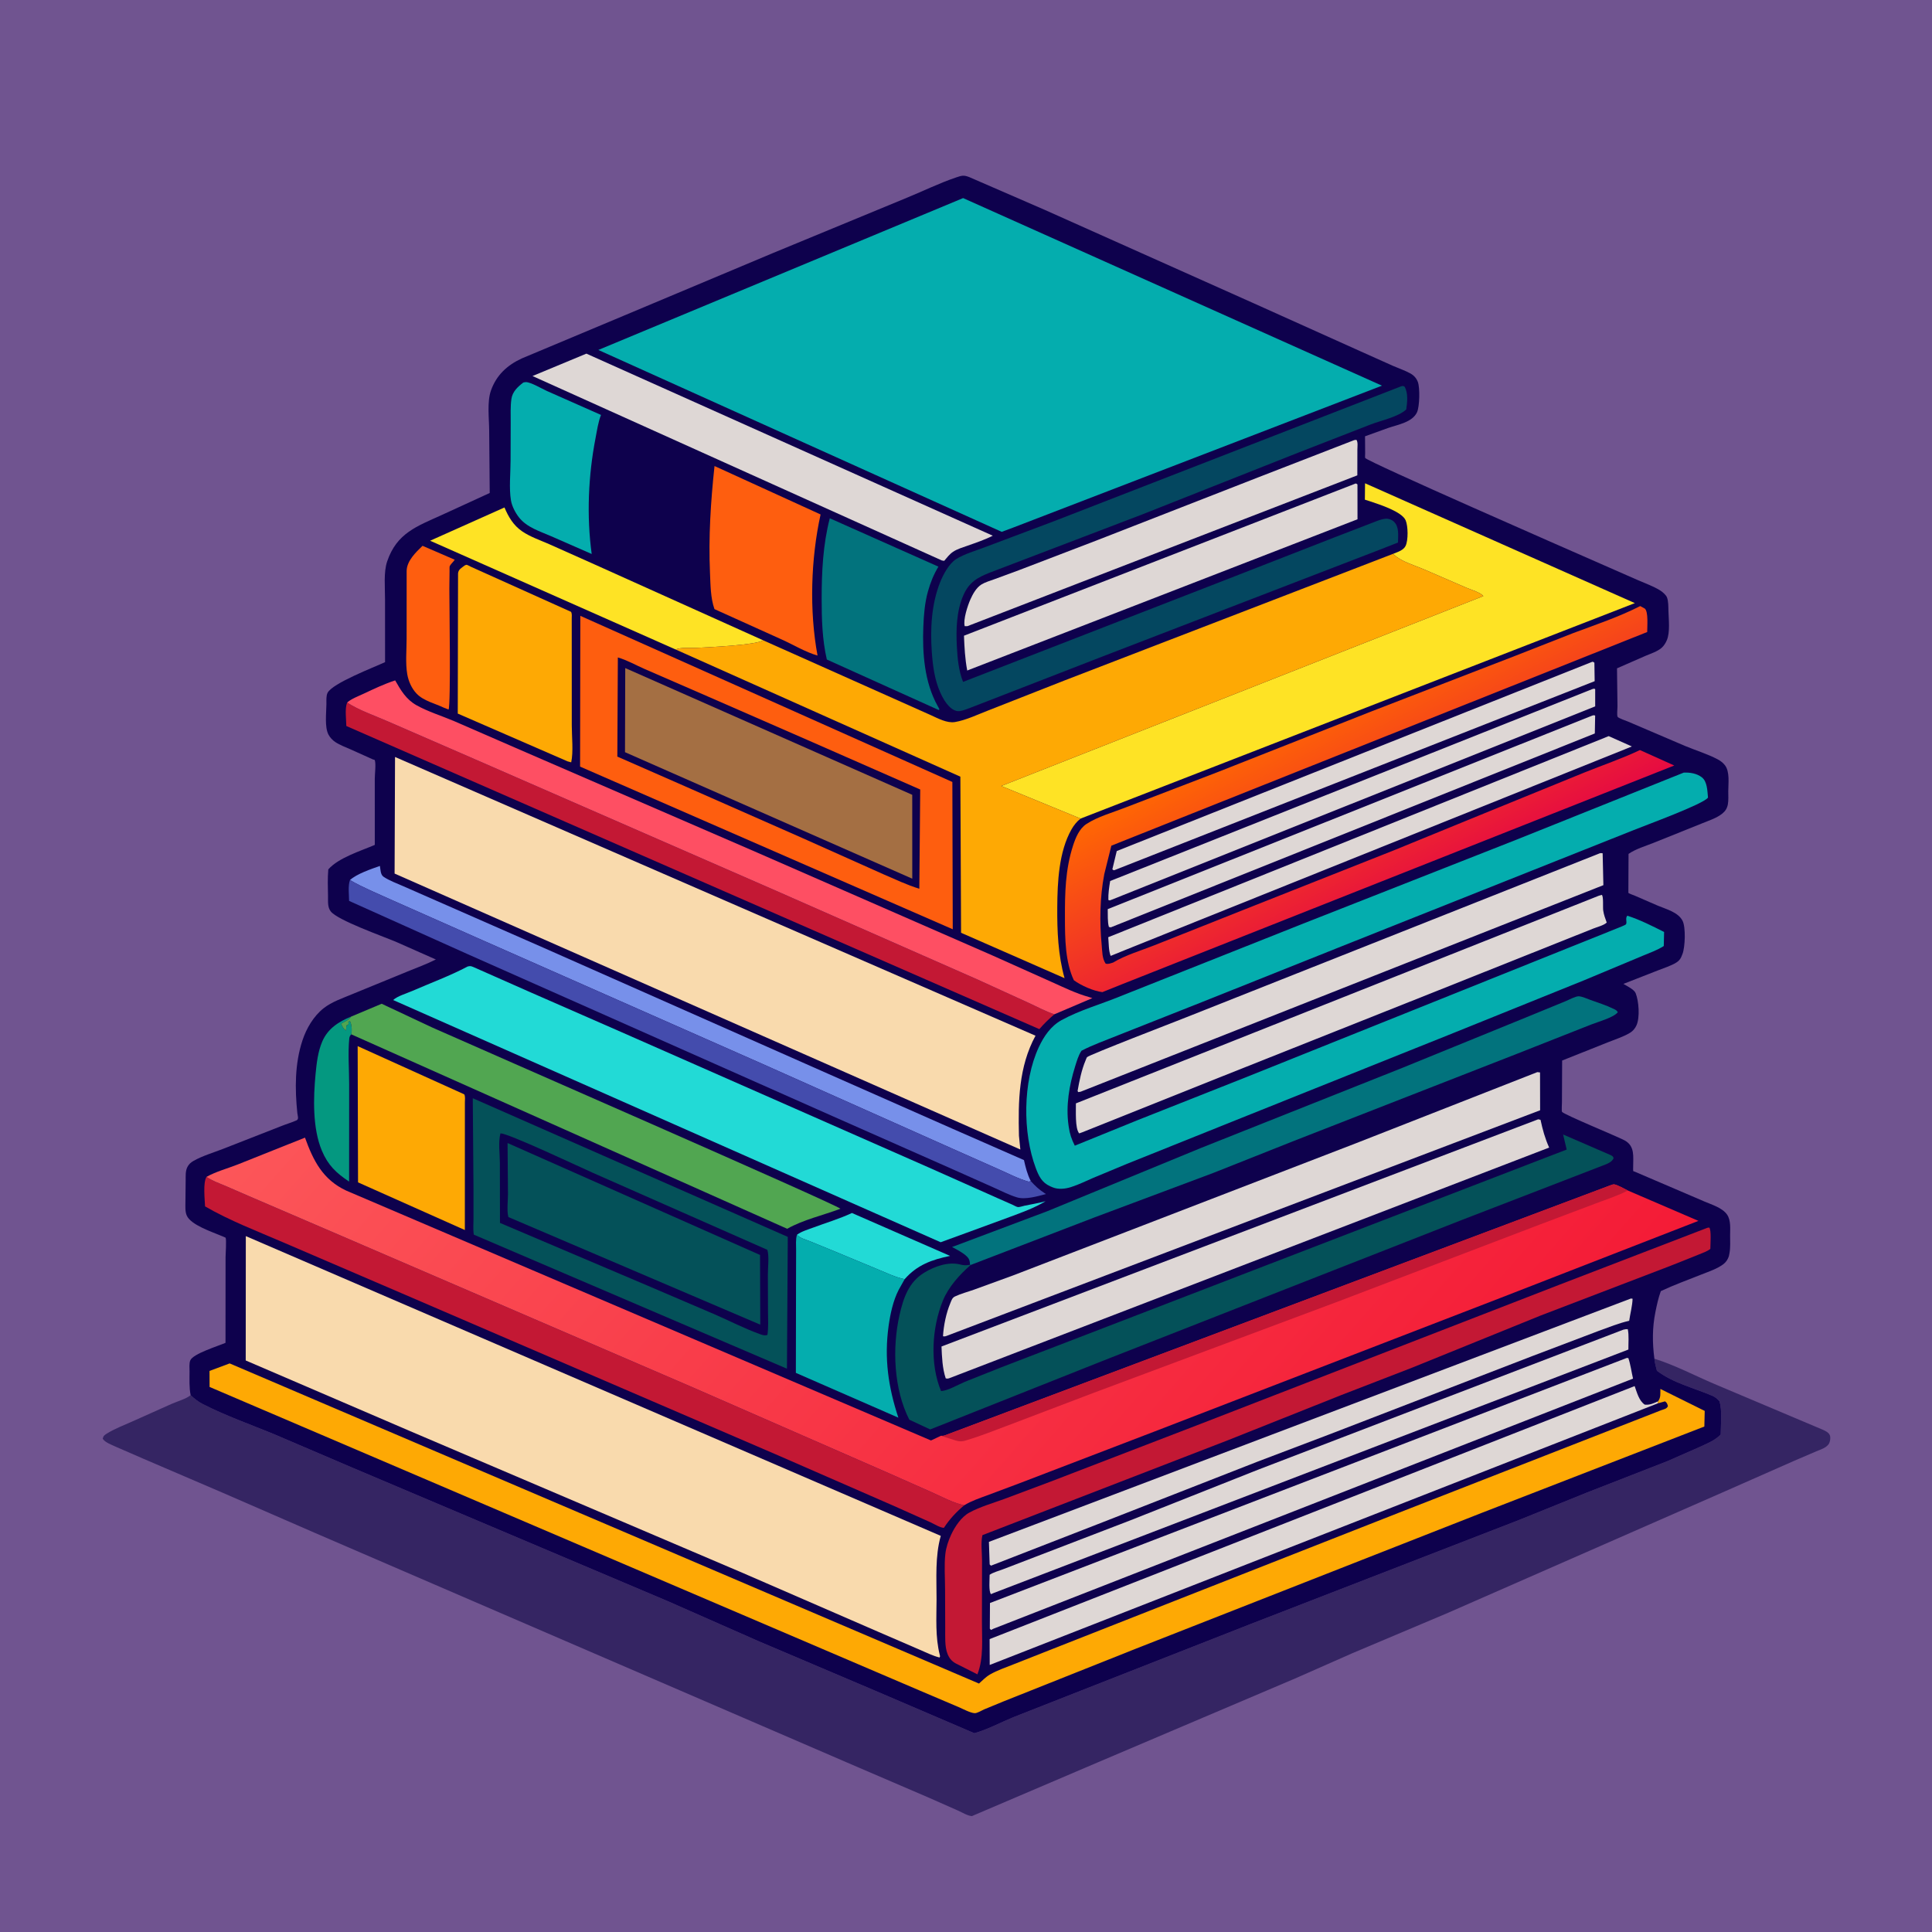 <svg version="1.1" xmlns="http://www.w3.org/2000/svg" style="display: block;" viewBox="0 0 2048 2048" width="1024" height="1024">
<defs>
	<linearGradient id="Gradient1" gradientUnits="userSpaceOnUse" x1="1393.13" y1="748.474" x2="1498.04" y2="952.413">
		<stop class="stop0" offset="0" stop-opacity="1" stop-color="rgb(255,103,3)"/>
		<stop class="stop1" offset="1" stop-opacity="1" stop-color="rgb(230,11,66)"/>
	</linearGradient>
	<linearGradient id="Gradient2" gradientUnits="userSpaceOnUse" x1="1462.22" y1="1670.42" x2="554.776" y2="870.584">
		<stop class="stop0" offset="0" stop-opacity="1" stop-color="rgb(244,27,54)"/>
		<stop class="stop1" offset="1" stop-opacity="1" stop-color="rgb(252,86,89)"/>
	</linearGradient>
</defs>
<path transform="translate(0,0)" fill="rgb(112,84,144)" d="M -0 -0 L 2048 0 L 2048 2048 L -0 2048 L -0 -0 z"/>
<path transform="translate(0,0)" fill="rgb(53,37,99)" d="M 1753.73 1440.31 C 1775.22 1446.93 1796.63 1458.27 1817.4 1467.08 L 1931.92 1515.43 C 1934.69 1516.67 1938.67 1518.47 1939.77 1521.61 C 1940.73 1524.35 1939.91 1528.92 1938.22 1531.17 C 1935.35 1534.98 1929.6 1536.68 1925.35 1538.46 L 1901.83 1548.56 L 1826 1582 L 1535.08 1709.61 L 1433.28 1752.6 L 1372.82 1779.28 L 1162.8 1868.56 L 1030.2 1925.16 C 1025.47 1924.71 1020.02 1921.31 1015.65 1919.35 L 983.854 1905.29 L 910.441 1873.76 L 334.105 1625.06 L 235.851 1582.29 L 152.017 1546.34 L 122.064 1533.3 C 118.207 1531.52 112.301 1529.29 109.576 1526.05 L 108.881 1525 C 109.693 1521.9 110.799 1521.18 113.51 1519.5 C 121.812 1514.37 131.755 1510.62 140.666 1506.63 L 182.017 1488.13 C 187.588 1485.69 197.676 1482.73 202.083 1478.92 C 206.136 1482.74 209.974 1485.8 214.962 1488.36 C 238.721 1500.55 265.096 1509.85 289.826 1520.02 L 374.75 1556.32 L 707.818 1697.3 L 804.342 1739.85 L 927.821 1792.29 L 1032.82 1837.28 C 1046.61 1833.5 1060.63 1825.88 1073.94 1820.42 L 1134.78 1796.5 L 1325.6 1721.58 L 1610.37 1611.22 L 1682.67 1581.99 L 1767.5 1548.9 L 1801.5 1533.95 C 1809.79 1530.07 1817.47 1527.25 1824.04 1520.68 C 1824.07 1510.2 1825.74 1495.31 1822.78 1485.5 C 1820.29 1482.56 1818.27 1480.92 1814.71 1479.4 C 1795.03 1471 1773.74 1466.17 1756.41 1453.03 C 1755.33 1449.09 1754.32 1445.29 1753.83 1441.23 L 1753.73 1440.31 z"/>
<path transform="translate(0,0)" fill="rgb(14,1,77)" d="M 202.083 1478.92 C 200.43 1470.8 200.943 1462 200.929 1453.74 C 200.924 1450.19 200.375 1445.35 201.709 1442.07 C 204.582 1434.99 231.732 1426.68 239.044 1423.46 L 239.109 1332.63 C 239.111 1329.75 240.218 1313.69 239.124 1311.98 C 238.974 1311.75 234.732 1310.12 234.186 1309.88 C 224.551 1305.74 202.238 1298.49 197.939 1288.44 C 196.12 1284.19 196.543 1279.06 196.558 1274.53 L 196.811 1251.71 C 196.899 1246.92 196.388 1241.7 198.541 1237.29 C 200.079 1234.13 202.282 1232.2 205.301 1230.5 C 214.605 1225.26 226.023 1221.87 236 1218.03 L 298.394 1193.61 C 303.571 1191.51 309.194 1189.93 314.246 1187.66 C 317.114 1186.38 315.491 1182.81 315.198 1179.97 C 312.546 1154.28 312.427 1127.57 320.636 1102.8 C 324.839 1090.11 332.337 1077.29 342.917 1068.88 C 351.816 1061.8 363.507 1058.05 373.863 1053.65 L 431.807 1029.9 C 441.895 1025.77 452.31 1022.02 462.028 1017.08 L 419.128 998.101 C 405.282 992.305 358.205 975.597 350.679 966.225 C 347.009 961.653 347.833 955.473 347.71 949.925 C 347.5 940.48 347.206 930.999 348.01 921.575 C 358.986 909.178 382.083 902.173 397.296 895.622 L 397.283 825.35 C 397.285 820.736 398.7 809.886 397.292 805.862 C 397.064 805.21 396.021 805.326 395.387 805.054 L 371.767 794.426 C 366.402 792.052 360.388 789.884 355.5 786.649 C 352.503 784.665 349.803 781.816 348.145 778.613 C 344.007 770.622 345.912 755.659 346.014 746.39 C 346.052 742.885 345.625 737.696 347.222 734.472 C 352.289 724.245 396.701 707.247 408.184 701.902 L 408.145 635.144 C 408.199 622.917 406.5 606.615 410.412 595.111 C 420.679 564.919 441.94 557.911 468.786 545.686 L 519.126 522.583 L 518.55 456.242 C 518.46 443.538 516.208 425.918 520.407 414.04 C 526.232 397.565 537.704 387.052 553.253 379.886 L 660.502 334.951 L 819.5 268.188 L 959.066 210.558 C 977.177 203.225 995.289 194.222 1013.76 188.01 C 1019.41 186.11 1021.49 185.454 1027.26 187.644 L 1107.65 222.553 L 1329.66 321.798 L 1442.79 372.673 L 1476.72 387.871 C 1482.71 390.488 1489.3 392.671 1495 395.825 C 1498.73 397.89 1501.44 400.838 1502.97 404.857 C 1505.33 411.052 1504.88 431.062 1502.08 437.065 C 1497.14 447.657 1481.64 450.152 1471.65 453.617 L 1446.99 462.49 L 1447.11 480.417 C 1447.12 481.097 1446.87 484.985 1447.15 485.437 C 1449.59 489.484 1666.13 584.191 1691.11 595.161 L 1736.04 614.888 C 1743.79 618.3 1752.39 621.308 1759.59 625.723 C 1762.04 627.22 1766.03 630.527 1767.08 633.3 C 1768.63 637.405 1768.5 643.077 1768.61 647.465 C 1768.85 656.539 1770.48 670.093 1766.98 678.5 C 1765.77 681.409 1763.83 684.59 1761.44 686.685 C 1756.83 690.72 1749.73 692.915 1744.14 695.296 L 1714.09 708.453 L 1714.6 748.853 C 1714.62 751.622 1713.84 757.572 1714.69 759.772 C 1715.24 761.215 1724.3 764.257 1726 764.994 L 1786.55 790.873 C 1797.81 795.532 1810.27 799.325 1820.97 805.012 C 1823.84 806.539 1826.57 808.638 1828.55 811.24 C 1833.82 818.176 1832.05 830.463 1832.03 838.89 C 1832.02 843.317 1832.41 848.309 1831.6 852.666 C 1830.84 856.786 1828.93 859.851 1825.67 862.465 C 1819.7 867.266 1811.45 869.821 1804.43 872.736 L 1752.87 893.442 C 1744.2 896.918 1734.04 899.843 1726.33 905.157 L 1726.15 943.639 C 1726.15 943.766 1726.16 946.48 1726.16 946.48 C 1726.73 947.22 1732.26 949.149 1733.36 949.63 L 1757.32 960.022 C 1766.24 963.789 1778.92 966.903 1783.59 976.1 C 1787.1 983.014 1786.32 1003.83 1783.52 1011.21 L 1782.99 1012.5 L 1781.99 1014.9 C 1780.88 1017.14 1779.22 1018.93 1777.1 1020.25 C 1771.29 1023.89 1763.65 1026.18 1757.29 1028.73 L 1720.87 1042.98 C 1724.55 1045.17 1732.27 1048.87 1733.86 1052.81 C 1737.22 1061.16 1738.53 1078.46 1734.75 1086.89 C 1733.3 1090.13 1731.08 1092.8 1728.06 1094.69 C 1721.03 1099.05 1711.98 1101.83 1704.28 1104.95 L 1655.93 1124.21 L 1655.73 1168.43 C 1655.73 1169.87 1655.25 1177.71 1655.79 1178.58 C 1657.53 1181.41 1714.94 1204.93 1722 1208.77 C 1733.3 1214.91 1731.16 1225.87 1731.23 1236.89 C 1731.24 1237.44 1731.12 1241.04 1731.25 1241.26 C 1731.5 1241.71 1732.18 1241.69 1732.65 1241.9 L 1806.75 1273.64 C 1814.58 1277.03 1825.71 1280.23 1830.77 1287.54 C 1835.03 1293.68 1833.96 1302.89 1833.99 1309.97 C 1834.01 1315.97 1834.4 1322.34 1833.35 1328.27 L 1833.1 1329.5 L 1832.68 1331.62 C 1831.69 1334.78 1829.8 1337.74 1827.19 1339.8 C 1820.71 1344.92 1811.13 1348.02 1803.52 1351.05 C 1789.17 1356.77 1774.54 1362.04 1760.55 1368.63 C 1757.88 1375.97 1756.29 1383.38 1754.77 1391 C 1751.45 1407.58 1751.51 1423.63 1753.73 1440.31 L 1753.83 1441.23 C 1754.32 1445.29 1755.33 1449.09 1756.41 1453.03 C 1773.74 1466.17 1795.03 1471 1814.71 1479.4 C 1818.27 1480.92 1820.29 1482.56 1822.78 1485.5 C 1825.74 1495.31 1824.07 1510.2 1824.04 1520.68 C 1817.47 1527.25 1809.79 1530.07 1801.5 1533.95 L 1767.5 1548.9 L 1682.67 1581.99 L 1610.37 1611.22 L 1325.6 1721.58 L 1134.78 1796.5 L 1073.94 1820.42 C 1060.63 1825.88 1046.61 1833.5 1032.82 1837.28 L 927.821 1792.29 L 804.342 1739.85 L 707.818 1697.3 L 374.75 1556.32 L 289.826 1520.02 C 265.096 1509.85 238.721 1500.55 214.962 1488.36 C 209.974 1485.8 206.136 1482.74 202.083 1478.92 z"/>
<path transform="translate(0,0)" fill="rgb(4,152,128)" d="M 372.348 1096.44 C 371.062 1097.84 370.442 1098.87 370.252 1100.8 C 368.711 1116.51 370.122 1133.58 370.128 1149.45 L 370.076 1252.54 C 356.363 1243.39 347.755 1235.28 341.238 1219.84 C 331.171 1195.99 332.1 1163.56 334.543 1138.27 C 335.648 1126.84 337.01 1114.78 341.575 1104.13 C 347.516 1090.26 358.973 1083.04 372.255 1077.61 C 369.21 1081.83 365.954 1082.51 361.675 1085.2 C 363.049 1088.43 363.945 1090.34 366.75 1092.51 L 367.25 1087.01 L 369.25 1086.01 C 369.662 1084.35 369.543 1085.34 369.25 1083.01 L 371 1082.51 C 372.945 1085.93 373.238 1092.59 372.348 1096.44 z"/>
<path transform="translate(0,0)" fill="rgb(34,218,214)" d="M 844.799 1308.92 C 849.583 1305.32 856.182 1303.49 861.751 1301.39 C 875.509 1296.21 889.786 1292.09 903.089 1285.81 L 1007.14 1331.31 C 987.972 1335.23 972.152 1340.86 958.965 1355.99 C 949.223 1354.01 939.467 1349.21 930.273 1345.45 L 882.078 1325.43 L 857.796 1315.5 C 852.992 1313.64 848.58 1312.63 844.799 1308.92 z"/>
<path transform="translate(0,0)" fill="rgb(254,94,15)" d="M 447.905 578.592 L 482.05 593.342 C 480.624 595.572 477.837 597.857 476.756 600.054 C 476.358 600.861 476.582 604.313 476.547 605.283 L 476.326 624.243 C 476.321 637.86 478.006 747.96 475.5 752.1 L 470.664 750.245 C 461.191 745.661 449.117 743.092 441.665 735.331 C 436.428 729.876 433.026 722.224 431.732 714.828 C 429.66 702.993 431.058 688.802 431.033 676.739 L 431.069 605 C 431.339 594.453 440.848 585.386 447.905 578.592 z"/>
<path transform="translate(0,0)" fill="rgb(222,215,213)" d="M 1687.99 758.5 C 1689.96 758.079 1688.98 758.073 1690.93 758.5 L 1690.58 777.496 L 1177.5 983.038 L 1175.48 982.634 C 1173.89 977.101 1174.44 969.535 1174.24 963.726 L 1687.99 758.5 z"/>
<path transform="translate(0,0)" fill="rgb(222,215,213)" d="M 1687.86 730.5 C 1689.39 730.104 1689.49 729.741 1690.96 730.5 L 1690.96 748.8 L 1177.5 954.085 C 1175.91 954.624 1176.77 954.569 1174.91 954 C 1174.73 947.109 1175.7 940.693 1176.82 933.909 L 1687.86 730.5 z"/>
<path transform="translate(0,0)" fill="rgb(222,215,213)" d="M 1687.96 701.5 C 1689.36 701.708 1688.6 701.462 1690.12 702.5 L 1690.41 722.075 L 1181.1 922.5 C 1179.78 922.244 1180.46 922.511 1179.14 921.5 L 1183.8 902.145 L 1687.96 701.5 z"/>
<path transform="translate(0,0)" fill="rgb(222,215,213)" d="M 1705.27 780.32 L 1729.87 791.282 L 1192.75 1007.03 L 1177.36 1013.29 C 1175.13 1008.11 1175.35 999.242 1174.78 993.483 L 1705.27 780.32 z"/>
<path transform="translate(0,0)" fill="rgb(4,173,174)" d="M 554.726 405.5 C 555.656 405.345 556.572 405.014 557.514 405.035 C 562.8 405.153 574.5 412.071 579.625 414.402 L 637.087 439.842 C 634.119 447.243 632.834 456.507 631.307 464.383 C 623.585 504.232 621.737 547.011 627.223 587.244 L 584.416 568.489 C 572.411 563.236 558.544 559.157 550.168 548.5 C 546.314 543.597 542.688 536.623 541.653 530.516 C 539.463 517.597 541.222 501.462 541.241 488.24 L 541.366 448.053 C 541.405 439.799 540.949 431.093 542.112 422.922 C 543.215 415.175 548.842 410.007 554.726 405.5 z"/>
<path transform="translate(0,0)" fill="rgb(119,144,234)" d="M 370.988 932.913 C 378.195 926.281 393.354 921.236 402.693 917.924 C 403.397 921.726 403.242 927.167 406.592 929.415 C 412.672 933.494 420.344 936.278 427.023 939.216 L 461.986 954.56 L 576.176 1004.68 L 878.614 1138.6 L 1009.04 1196.22 L 1085.45 1229.75 C 1087.21 1237.52 1088.98 1244.85 1092.69 1251.99 L 1090.5 1252.66 C 1079.76 1249.62 1069.39 1244.24 1059.2 1239.7 L 1009.26 1217.5 L 808.057 1127.72 L 511.054 996.484 L 414.141 953.531 C 399.682 946.899 384.761 940.92 370.988 932.913 z"/>
<path transform="translate(0,0)" fill="rgb(4,173,174)" d="M 958.965 1355.99 L 952.635 1367.29 C 946.701 1378.87 943.682 1393.01 941.923 1405.82 C 937.243 1439.88 941.575 1470.35 952.308 1502.79 L 843.647 1455.31 L 843.826 1358.56 L 843.919 1325.13 C 843.941 1319.85 843.295 1313.99 844.799 1308.92 C 848.58 1312.63 852.992 1313.64 857.796 1315.5 L 882.078 1325.43 L 930.273 1345.45 C 939.467 1349.21 949.223 1354.01 958.965 1355.99 z"/>
<path transform="translate(0,0)" fill="rgb(254,227,37)" d="M 716.199 688.479 L 455.938 573.186 L 534.759 537.939 C 539.044 548.048 544.194 556.858 553.461 563.217 C 562.02 569.091 572.654 572.642 582.144 576.835 L 630.085 598.241 L 808.948 678.722 C 801.571 683.881 750.677 686.131 737.892 686.786 C 731.491 687.115 721.875 685.958 716.199 688.479 z"/>
<path transform="translate(0,0)" fill="rgb(222,215,213)" d="M 1720.84 1409.5 C 1722.58 1409.03 1723.73 1408.96 1725.5 1408.95 C 1726.93 1415.4 1726.07 1423.89 1726.16 1430.58 L 1053.5 1688.59 L 1050.5 1689.85 C 1047.9 1687.24 1049.09 1673.68 1049.07 1669.32 C 1053.12 1666.64 1058.66 1665.26 1063.21 1663.5 L 1096.73 1650.64 L 1198.68 1611.45 L 1333.15 1558.12 L 1491.18 1497.49 L 1720.84 1409.5 z"/>
<path transform="translate(0,0)" fill="rgb(222,215,213)" d="M 1435.61 466.5 L 1437.82 466.248 C 1439.69 468.435 1438.88 473.649 1438.88 476.675 L 1438.83 503.884 L 1025.5 663.763 L 1022.64 663.799 C 1020.77 657.075 1025.75 642.008 1028.64 635.47 C 1031.13 629.83 1034.99 622.853 1040.42 619.543 C 1044.41 617.107 1049.61 615.64 1054 614.032 L 1079.85 604.524 L 1163.52 572.469 L 1334.72 505.638 L 1435.61 466.5 z"/>
<path transform="translate(0,0)" fill="rgb(222,215,213)" d="M 1437.13 512.5 C 1438.1 512.776 1437.44 512.544 1438.97 513.5 L 1439.01 550.446 L 1025.31 710.767 C 1022.96 698.506 1022.35 686.329 1021.85 673.875 L 1437.13 512.5 z"/>
<path transform="translate(0,0)" fill="rgb(68,76,173)" d="M 370.988 932.913 C 384.761 940.92 399.682 946.899 414.141 953.531 L 511.054 996.484 L 808.057 1127.72 L 1009.26 1217.5 L 1059.2 1239.7 C 1069.39 1244.24 1079.76 1249.62 1090.5 1252.66 L 1092.69 1251.99 C 1097.23 1257.09 1101.44 1261 1107.19 1264.72 L 1108.77 1265.74 C 1099.98 1268.07 1086.92 1271.9 1078.09 1269.27 C 1069.87 1266.81 1061.67 1262.56 1053.82 1259.06 L 1012.78 1240.75 L 882.417 1183.09 L 495.778 1011.46 L 370.065 954.993 C 369.983 948.389 368.739 939.03 370.988 932.913 z"/>
<path transform="translate(0,0)" fill="rgb(254,169,4)" d="M 379.138 1108.94 L 492.107 1160.04 C 493.387 1162.32 492.798 1165.66 492.798 1168.29 L 492.795 1191.98 L 492.761 1303.88 L 379.544 1253.37 L 379.138 1108.94 z"/>
<path transform="translate(0,0)" fill="rgb(222,215,213)" d="M 1728.78 1376.5 L 1730.6 1376.69 C 1730.43 1384.18 1728.05 1392.57 1727.01 1400.1 C 1715.96 1402.57 1705.48 1406.94 1694.84 1410.74 L 1624.14 1437.56 L 1409.21 1520.5 L 1333.21 1549.34 L 1162.45 1616.15 L 1050.5 1659.69 L 1049.1 1658.39 L 1048.29 1634.45 L 1728.78 1376.5 z"/>
<path transform="translate(0,0)" fill="rgb(2,115,125)" d="M 879.599 549.391 L 994.769 600.657 C 989.69 609.052 986.352 617.404 983.701 626.796 C 980.3 638.847 979.267 651.745 978.773 664.21 C 977.649 692.523 979.928 723.347 994.04 748.512 L 994.676 749.628 L 995.863 752 L 995.027 752.632 L 876.482 699.124 C 871.626 678.246 870.989 656.265 870.986 634.914 C 870.982 606.182 872.382 577.317 879.599 549.391 z"/>
<path transform="translate(0,0)" fill="rgb(254,94,15)" d="M 757.416 494.015 L 869.857 545.348 C 859.499 592.212 857.808 647.574 866.616 694.905 C 854.096 691.377 840.876 683.398 828.859 677.979 L 757.376 645.697 C 753.157 633.865 753.192 619.909 752.636 607.5 C 750.931 569.457 753.395 531.824 757.416 494.015 z"/>
<path transform="translate(0,0)" fill="rgb(222,215,213)" d="M 1724.37 1439.5 L 1726.11 1439.59 C 1728.45 1446.45 1729.42 1454.28 1731.08 1461.39 L 1053.23 1726.46 L 1050.5 1727.81 L 1049.25 1726.5 L 1049.41 1699.26 L 1724.37 1439.5 z"/>
<path transform="translate(0,0)" fill="rgb(222,215,213)" d="M 1757.22 1487.66 L 1049.15 1764.91 L 1049.05 1737.51 L 1732.79 1469.31 C 1735.18 1475.9 1737.37 1484.94 1743.5 1488.97 C 1749.16 1489.51 1752.45 1487.65 1757.6 1485.48 L 1757.22 1487.66 z"/>
<path transform="translate(0,0)" fill="rgb(222,215,213)" d="M 1694.85 949.5 L 1698.01 948.599 C 1699.96 950.403 1698.97 961.603 1699.47 965.158 C 1700.09 969.58 1701.68 973.793 1703.2 977.969 C 1699.95 981.016 1693.02 982.666 1688.79 984.369 L 1650.66 999.574 L 1514.97 1053.7 L 1291.16 1142.73 L 1147.5 1200.19 L 1144 1201.44 C 1139.41 1196.26 1140.64 1176.89 1140.5 1169.63 L 1694.85 949.5 z"/>
<path transform="translate(0,0)" fill="rgb(195,24,52)" d="M 367.978 744.697 C 380.599 752.966 397.253 758.589 411.161 764.715 L 506 805.959 L 822 943.97 L 1036.64 1038.52 L 1090.95 1063.32 C 1099.59 1067.29 1108.68 1072.23 1117.66 1075.2 C 1111.88 1080.15 1106.72 1085.17 1101.73 1090.92 L 367.129 769.594 C 367.031 762.471 365.379 751.205 367.978 744.697 z"/>
<path transform="translate(0,0)" fill="rgb(222,215,213)" d="M 1695.9 904.5 C 1697.63 904.232 1696.64 904.294 1698.87 904.5 L 1699.65 938.303 L 1145.5 1157.27 L 1142.98 1157.66 L 1142.28 1156.5 C 1144.26 1145.4 1146.41 1134.39 1150.81 1123.95 C 1151.06 1123.37 1151.91 1120.98 1152.25 1120.65 C 1154.88 1118.04 1245.59 1083.07 1258.08 1078.13 L 1695.9 904.5 z"/>
<path transform="translate(0,0)" fill="rgb(254,169,4)" d="M 492.462 599.5 C 493.161 599.239 493.814 598.727 494.56 598.718 C 495.393 598.708 498.514 600.5 499.368 600.885 L 514.918 607.879 L 605.323 648.56 C 606.527 650.741 606.058 653.258 606.06 655.732 L 606.076 677.133 L 606.112 769.117 C 606.111 781.021 607.946 796.719 605.5 808.11 L 601.636 807.065 L 485.25 756.432 L 485.559 607.797 C 485.938 603.479 489.273 602.072 492.462 599.5 z"/>
<path transform="translate(0,0)" fill="rgb(2,115,125)" d="M 1028.2 1340.72 L 1028.19 1339.85 C 1028.07 1336.61 1027.4 1334.29 1025.01 1331.98 C 1020.74 1327.83 1014.43 1324.66 1009.21 1321.89 L 1110 1284 L 1273.41 1216.75 L 1486.42 1132.02 L 1622.7 1076.44 L 1659.64 1061.27 C 1662.92 1059.91 1670.3 1055.93 1673.58 1056.1 C 1677.13 1056.28 1682.59 1058.76 1686.01 1060 C 1694.09 1062.93 1702.52 1065.54 1710.24 1069.32 C 1712.37 1070.36 1713.8 1070.83 1714.94 1073 C 1710.67 1078.64 1693.49 1083.32 1686.49 1086.12 L 1607.88 1117.14 L 1371.42 1209.49 L 1286.3 1243.3 L 1160.2 1290.5 L 1029.04 1340.88 L 1028.2 1340.72 z"/>
<path transform="translate(0,0)" fill="rgb(222,215,213)" d="M 621.598 374.87 L 1052.38 567.866 C 1043.94 572.179 1034.76 575.233 1025.84 578.393 C 1020.67 580.224 1014.85 581.874 1010.26 584.933 C 1006.63 587.354 1003.7 591.193 1000.89 594.5 L 998.5 594.144 L 564.48 398.61 L 621.598 374.87 z"/>
<path transform="translate(0,0)" fill="rgb(222,215,213)" d="M 1630.58 1186.5 L 1633.02 1187.05 C 1635.3 1197.61 1637.71 1206.53 1642.17 1216.47 L 1006.61 1460.84 C 1004.75 1461.46 1004.51 1461.55 1002.5 1461.12 C 998.934 1450.41 998.503 1438.52 998.025 1427.34 L 1630.58 1186.5 z"/>
<path transform="translate(0,0)" fill="rgb(81,166,81)" d="M 372.255 1077.61 L 404.582 1064.03 L 458.552 1089.36 C 503.908 1109.64 888.102 1277.33 890.886 1281.32 C 872.52 1288.27 851.526 1292.9 834.461 1302.56 L 372.348 1096.44 C 373.238 1092.59 372.945 1085.93 371 1082.51 L 369.25 1083.01 C 369.543 1085.34 369.662 1084.35 369.25 1086.01 L 367.25 1087.01 L 366.75 1092.51 C 363.945 1090.34 363.049 1088.43 361.675 1085.2 C 365.954 1082.51 369.21 1081.83 372.255 1077.61 z"/>
<path transform="translate(0,0)" fill="rgb(254,79,99)" d="M 367.978 744.697 C 372.839 740.54 379.607 738.118 385.374 735.409 C 396.479 730.193 407.21 725.072 418.9 721.251 C 424.862 731.774 430.565 741.466 441.5 747.582 C 453.618 754.36 468.02 758.794 480.871 764.198 L 550.787 794.637 L 802.953 903.908 L 1052.82 1013.17 L 1115 1041.04 C 1127.78 1046.74 1140.65 1053.11 1154.16 1056.85 L 1157.93 1058.04 L 1117.66 1075.2 C 1108.68 1072.23 1099.59 1067.29 1090.95 1063.32 L 1036.64 1038.52 L 822 943.97 L 506 805.959 L 411.161 764.715 C 397.253 758.589 380.599 752.966 367.978 744.697 z"/>
<path transform="translate(0,0)" fill="rgb(222,215,213)" d="M 1629.61 1136.5 L 1632.5 1136.82 L 1632.59 1176.93 L 1003.5 1416.08 C 1001.7 1416.71 1001.41 1416.73 999.623 1416.5 C 1000.23 1405.28 1002.98 1391.85 1007.37 1381.46 C 1008.68 1378.37 1009.2 1375.79 1012.4 1374.26 C 1018.69 1371.27 1026.08 1369.4 1032.66 1367.03 L 1073.82 1352.04 L 1195.06 1305.34 L 1437 1212.05 L 1629.61 1136.5 z"/>
<path transform="translate(0,0)" fill="rgb(195,24,52)" d="M 1022.12 1595.66 C 1013.58 1602.88 1006.72 1610.18 1000.59 1619.55 C 996.707 1619.59 990.065 1615.37 986.273 1613.65 L 947.621 1596.36 L 824.527 1542.62 L 426.031 1371.02 L 300.618 1317.14 C 272.781 1305.13 243.637 1294.03 217.379 1278.83 C 217.046 1271.05 215.057 1253.81 218.903 1247.53 C 224.968 1251.71 231.691 1254.03 238.442 1256.85 L 263.012 1267.54 L 363.273 1310.66 L 734.315 1470.65 L 938.795 1560.16 L 987.551 1581.77 C 998.598 1586.72 1010.26 1593.09 1022.12 1595.66 z"/>
<path transform="translate(0,0)" fill="rgb(195,24,52)" d="M 1809.93 1301.5 L 1811.88 1301.25 C 1814.3 1303.91 1813.04 1319.39 1813.04 1323.84 C 1809.82 1326.56 1804.71 1328.16 1800.82 1329.82 L 1770.59 1341.89 L 1633.1 1394.53 L 1496.48 1449.95 L 1422.06 1478.73 L 1301.58 1526.72 L 1041.42 1627.31 C 1039.56 1635.06 1040.99 1646.03 1041 1654.09 L 1040.89 1718.99 C 1040.79 1737.6 1042.93 1757.32 1036.09 1774.89 L 1015.12 1764.28 C 1009.82 1761.9 1006.69 1758.76 1004.48 1753.34 C 1001.29 1745.53 1002.04 1734.33 1001.97 1725.95 L 1001.82 1684.71 C 1001.81 1672.47 1000.75 1659.1 1002.14 1647.02 C 1002.92 1640.31 1005.33 1633.14 1008.18 1627 C 1012.21 1618.32 1018.94 1608.08 1027.53 1603.42 C 1038.76 1597.32 1052.05 1593.51 1064.06 1589.16 L 1113.62 1570.59 L 1274.71 1508.59 L 1652.26 1362.16 L 1809.93 1301.5 z"/>
<path transform="translate(0,0)" fill="rgb(4,81,89)" d="M 1029.04 1340.88 C 1017.41 1350.87 1005.37 1364.31 999.5 1378.72 C 987.76 1407.5 985.498 1445.65 997.553 1474.59 C 1005.07 1474.17 1015.61 1467.76 1022.88 1464.75 L 1060.75 1449.67 L 1172.98 1406.5 L 1660.75 1218.58 L 1656.97 1202.62 L 1707.43 1224.49 C 1709.49 1225.64 1709.8 1225.52 1710.5 1227.87 C 1708.53 1231.38 1706.2 1232.54 1702.49 1234.17 L 1643.11 1257.12 L 1549.25 1293.35 L 1170.97 1441.77 L 986.06 1515.27 L 963.927 1504.95 C 947.386 1472.68 945.646 1428.84 953.502 1394.13 C 957.606 1376 963.164 1359.09 979.932 1348.94 C 990.63 1342.47 1005.18 1337.26 1017.5 1340.34 C 1021.11 1341.25 1023.38 1341.49 1027.13 1340.9 L 1028.2 1340.72 L 1029.04 1340.88 z"/>
<path transform="translate(0,0)" fill="rgb(4,71,96)" d="M 1485.28 409.5 C 1487.36 409.14 1487.07 408.826 1489.05 410 C 1492.81 416.963 1491.79 426.465 1490.68 434.028 C 1482.5 441.859 1463.6 445.803 1452.99 449.941 L 1376 479.903 L 1210.61 545.401 L 1049.97 606.729 C 1036.3 612.034 1027.26 617.049 1021.14 631.141 C 1013.84 647.928 1013.36 667.804 1014.34 685.777 C 1015.04 698.53 1016.21 710.853 1020.88 722.84 L 1304.02 612.807 L 1413.76 569.954 L 1452.42 555.048 C 1457.45 553.222 1463.79 550.154 1469.14 549.873 C 1472.27 549.71 1475.48 550.917 1477.7 553.097 C 1483.42 558.715 1481.95 567.651 1481.94 575.094 L 1461.77 583.018 L 1169.01 695.796 L 1027.58 750.686 C 1023.82 752.008 1017.94 754.61 1014.07 753.666 C 1005.72 751.628 999.888 741.16 996.66 733.894 C 990.766 720.627 988.849 706.196 987.797 691.853 C 985.982 667.119 987.293 640.787 996.46 617.504 C 999.64 609.426 1005.97 597.398 1013.57 592.662 C 1022.42 587.143 1034.01 583.88 1043.84 580.125 L 1116.8 552.688 L 1378.71 450.924 L 1485.28 409.5 z"/>
<path transform="translate(0,0)" fill="url(#Gradient1)" d="M 1189.62 1043.25 L 1168.57 1051.7 C 1159.16 1050.55 1146.07 1044.75 1138.34 1039.1 C 1129.16 1019.64 1128.93 994.619 1128.88 973.493 C 1128.81 946.821 1129.2 921.856 1137.54 896.196 C 1140.23 887.912 1144.12 878.467 1151.64 873.489 C 1163.39 865.721 1180.06 861.137 1193.29 855.911 L 1291.29 818.262 L 1453.21 754.348 L 1605.66 695.427 L 1667.88 671.025 C 1691.44 662.24 1716.31 653.916 1738.69 642.454 L 1743.5 645.071 C 1747.54 648.209 1746.04 664.535 1746.11 669.964 L 1178.09 896.459 L 1170.57 926.671 C 1165.89 951.017 1165.48 977.383 1167.85 1002 C 1168.49 1008.63 1168.2 1015.82 1172.02 1021.5 C 1174.97 1022.27 1177.05 1021.16 1179.93 1020.35 C 1193.05 1012.41 1209.71 1007.6 1224 1001.92 L 1317.17 964.891 L 1477.9 901.251 L 1574 861.931 L 1678.97 819.112 C 1698.7 811.134 1719.21 804.247 1738.39 795.09 L 1774.78 811.461 L 1189.62 1043.25 z"/>
<path transform="translate(0,0)" fill="rgb(34,218,214)" d="M 495.801 1024.5 C 498.821 1023.81 499.167 1024.09 502.033 1025.19 L 561.028 1051.3 L 658.884 1094.15 L 984.365 1237.52 L 1058.02 1270.33 L 1073.02 1276.94 C 1074.51 1277.59 1077.47 1279.37 1079.02 1279.55 C 1080.68 1279.75 1084.49 1278.42 1086.25 1278.06 C 1093.72 1276.54 1100.98 1275.35 1108.37 1273.35 C 1096.66 1280.41 1083.63 1285.13 1070.84 1289.86 L 1024.04 1307.03 L 997.139 1316.83 L 416.781 1060.08 C 421.044 1055.97 431.125 1053.01 436.932 1050.49 C 456.545 1041.95 476.882 1034.49 495.801 1024.5 z"/>
<path transform="translate(0,0)" fill="rgb(4,81,89)" d="M 501.169 1164.16 L 835.075 1311.14 L 834.204 1450.88 L 502.281 1308.79 C 501.363 1303.56 501.91 1297.67 501.912 1292.36 L 501.92 1259.82 L 501.169 1164.16 z"/>
<path transform="translate(0,0)" fill="rgb(14,1,77)" d="M 530.477 1201.5 C 536.926 1200.35 616.477 1237.97 629.002 1243.48 L 813.402 1324.86 C 815.507 1331.54 813.945 1343.88 813.977 1351.13 L 814.117 1390.47 C 814.138 1398.57 814.735 1407.11 813.5 1415.1 C 810.147 1416.04 808.292 1415.21 805 1414.02 C 789.144 1408.32 773.582 1400.24 758.092 1393.5 L 687 1363.06 L 529.991 1296.33 L 529.89 1232.98 C 529.855 1223.29 528.055 1210.79 530.477 1201.5 z"/>
<path transform="translate(0,0)" fill="rgb(4,81,89)" d="M 538.04 1211.66 L 805.675 1330.31 L 805.928 1404.2 L 538.923 1290.14 C 537.097 1283.66 538.479 1272.78 538.471 1265.76 L 538.04 1211.66 z"/>
<path transform="translate(0,0)" fill="rgb(254,227,37)" d="M 1476.87 587.042 C 1481.43 585.191 1487.7 583.396 1489.99 578.661 C 1492.9 572.662 1492.65 557.642 1490.04 551.553 C 1486.07 542.305 1462.12 534.724 1452.87 531.599 L 1446.82 529.666 L 1447 512.299 L 1733.02 639.324 L 1145.46 867.731 L 1061.37 833.19 L 1572.42 631.864 C 1569.36 628.036 1559.29 625.074 1554.76 623.164 L 1509.07 603.383 C 1499.58 599.296 1484.77 595.113 1477.57 587.772 L 1476.87 587.042 z"/>
<path transform="translate(0,0)" fill="rgb(254,169,4)" d="M 1757.6 1485.48 C 1760.73 1481.2 1759.93 1477.51 1760.08 1472.34 L 1807.07 1495.62 L 1806.68 1512.18 L 1570.09 1603.95 L 1204.63 1747.46 L 1063.79 1803.55 L 1043.2 1812.03 C 1040.78 1813.11 1035.72 1816.19 1033.21 1816.04 C 1028.43 1815.74 1020.87 1811.57 1016.28 1809.63 L 974.883 1792.02 L 222.17 1470.22 L 222.1 1453.24 L 243.443 1445.27 L 1037.76 1784.64 C 1041.36 1781.4 1045.2 1777.45 1049.4 1775.04 C 1057.11 1770.63 1066.01 1767.58 1074.28 1764.31 L 1112.9 1749.07 L 1245.73 1696.78 L 1483 1603.5 L 1761 1494.86 C 1763.93 1493.78 1766.89 1493.5 1768.08 1490.5 C 1767.21 1487.76 1767.23 1487.21 1765 1485.48 L 1757.22 1487.66 L 1757.6 1485.48 z"/>
<path transform="translate(0,0)" fill="rgb(4,173,174)" d="M 1784.87 818.993 C 1791.47 818.726 1798.57 819.8 1803.97 823.941 C 1809.9 828.488 1809.85 838.617 1810.55 845.482 C 1805.57 852.511 1744.56 874.707 1731.62 879.99 L 1421.18 1003.54 L 1274.43 1062.14 L 1184.94 1097.55 C 1172.13 1102.78 1158.68 1107.43 1146.43 1113.82 C 1143.08 1118.82 1141.34 1125.13 1139.56 1130.84 C 1133.43 1150.51 1129.75 1172.04 1132.64 1192.63 L 1132.91 1194.5 C 1133.95 1201.98 1135.93 1207.79 1139.34 1214.46 L 1205.46 1187.59 L 1323 1141.04 L 1713.5 984.335 C 1715 983.717 1723.25 980.61 1723.67 979.701 C 1724.99 976.853 1722.59 973.683 1725 970.671 C 1738.17 974.847 1751.69 981.708 1764.02 987.937 L 1763.67 1002.83 C 1756.77 1007.25 1748.8 1010.04 1741.25 1013.19 L 1679.04 1039.2 L 1540.62 1095.06 L 1316.28 1184.93 L 1194.47 1233.79 L 1158.89 1248.6 C 1151.08 1251.97 1143.36 1255.81 1135.24 1258.38 C 1129.17 1260.3 1121.81 1261.11 1115.77 1258.6 L 1114.5 1258.04 L 1113.12 1257.45 C 1104.41 1253.58 1101.13 1246.61 1097.96 1238.18 C 1083.91 1200.76 1084.15 1146.57 1101.18 1110 C 1106.49 1098.6 1113.9 1087.67 1125.15 1081.45 C 1144.57 1070.73 1167.36 1064.45 1187.91 1055.94 L 1379.73 979.73 L 1608.98 889.514 L 1784.87 818.993 z"/>
<path transform="translate(0,0)" fill="rgb(254,94,15)" d="M 615.177 652.816 L 1009.54 828.915 L 1009.96 985.068 L 614.922 812.634 L 615.177 652.816 z"/>
<path transform="translate(0,0)" fill="rgb(14,1,77)" d="M 654.942 696.921 C 664.815 699.756 674.373 705.298 683.828 709.375 L 750.717 738.465 L 858.098 785.357 L 975.473 836.905 L 974.525 942.092 C 961.609 938.216 949.254 932.228 936.861 926.939 L 850.634 888.39 L 726.111 833.49 L 654.397 802.027 L 654.942 696.921 z"/>
<path transform="translate(0,0)" fill="rgb(164,111,67)" d="M 662.79 708.184 L 967.012 842.528 L 967.048 931.443 L 662.528 797.347 L 662.79 708.184 z"/>
<path transform="translate(0,0)" fill="rgb(254,169,4)" d="M 808.948 678.722 L 986.848 758.152 C 994.275 761.51 1003.93 766.788 1012.25 765.403 C 1024.01 763.447 1036.17 757.484 1047.33 753.206 L 1127.95 721.5 L 1476.87 587.042 L 1477.57 587.772 C 1484.77 595.113 1499.58 599.296 1509.07 603.383 L 1554.76 623.164 C 1559.29 625.074 1569.36 628.036 1572.42 631.864 L 1061.37 833.19 L 1145.46 867.731 C 1141.55 870.727 1138.29 874.865 1135.85 879.146 C 1122.41 902.74 1120.93 934.964 1120.75 961.5 C 1120.57 986.993 1121.57 1012.22 1128.47 1036.91 L 1018.77 988.784 L 1018.03 823.299 L 716.199 688.479 C 721.875 685.958 731.491 687.115 737.892 686.786 C 750.677 686.131 801.571 683.881 808.948 678.722 z"/>
<path transform="translate(0,0)" fill="rgb(249,218,173)" d="M 418.756 802.429 L 1097.68 1097.88 C 1079.78 1130.84 1079.27 1167.38 1080.13 1203.95 L 1081.61 1218.52 L 418.288 926.021 L 418.756 802.429 z"/>
<path transform="translate(0,0)" fill="rgb(249,218,173)" d="M 260.575 1310.33 L 997.259 1628.08 C 991.127 1649.77 992.825 1673 992.785 1695.32 C 992.749 1715.17 991.317 1735.14 996.242 1754.5 C 996.6 1756.1 996.619 1755.26 996 1757.03 C 988.927 1755.35 981.532 1751.56 974.785 1748.72 L 930.746 1729.68 L 788.538 1667.9 L 434.21 1516.82 L 260.472 1442.15 L 260.575 1310.33 z"/>
<path transform="translate(0,0)" fill="url(#Gradient2)" d="M 218.903 1247.53 C 228.725 1241.98 241.107 1238.66 251.718 1234.5 L 323.297 1205.94 C 332.176 1230.55 342.215 1250.45 367 1262.08 L 986.891 1526.96 L 997.428 1522 C 999.154 1522.08 1000.26 1522.1 1001.89 1521.44 L 1705.5 1257.06 C 1706.48 1256.7 1709.69 1255.43 1710.66 1255.46 C 1713.95 1255.55 1722.49 1260.49 1725.6 1262 L 1800.4 1294.18 L 1589.61 1376.21 L 1223.93 1517.41 L 1081 1572.2 L 1047.24 1584.85 C 1038.61 1588.05 1030.03 1590.85 1022.12 1595.66 C 1010.26 1593.09 998.598 1586.72 987.551 1581.77 L 938.795 1560.16 L 734.315 1470.65 L 363.273 1310.66 L 263.012 1267.54 L 238.442 1256.85 C 231.691 1254.03 224.968 1251.71 218.903 1247.53 z"/>
<path transform="translate(0,0)" fill="rgb(195,24,52)" d="M 997.428 1522 C 999.154 1522.08 1000.26 1522.1 1001.89 1521.44 L 1705.5 1257.06 C 1706.48 1256.7 1709.69 1255.43 1710.66 1255.46 C 1713.95 1255.55 1722.49 1260.49 1725.6 1262 C 1715.04 1267.52 1702.76 1271.47 1691.56 1275.7 L 1631.43 1298.39 L 1417.72 1379.92 L 1158.73 1476.68 L 1071.71 1509.78 C 1055.7 1515.78 1039.39 1522.37 1023 1527.19 C 1017.25 1528.88 1013.68 1527.12 1008.18 1525.41 L 997.428 1522 z"/>
<path transform="translate(0,0)" fill="rgb(4,173,174)" d="M 1020.94 209.977 L 1464.95 408.82 L 1074.71 558.995 L 1061.86 563.774 L 634.265 370.966 L 1020.94 209.977 z"/>
</svg>